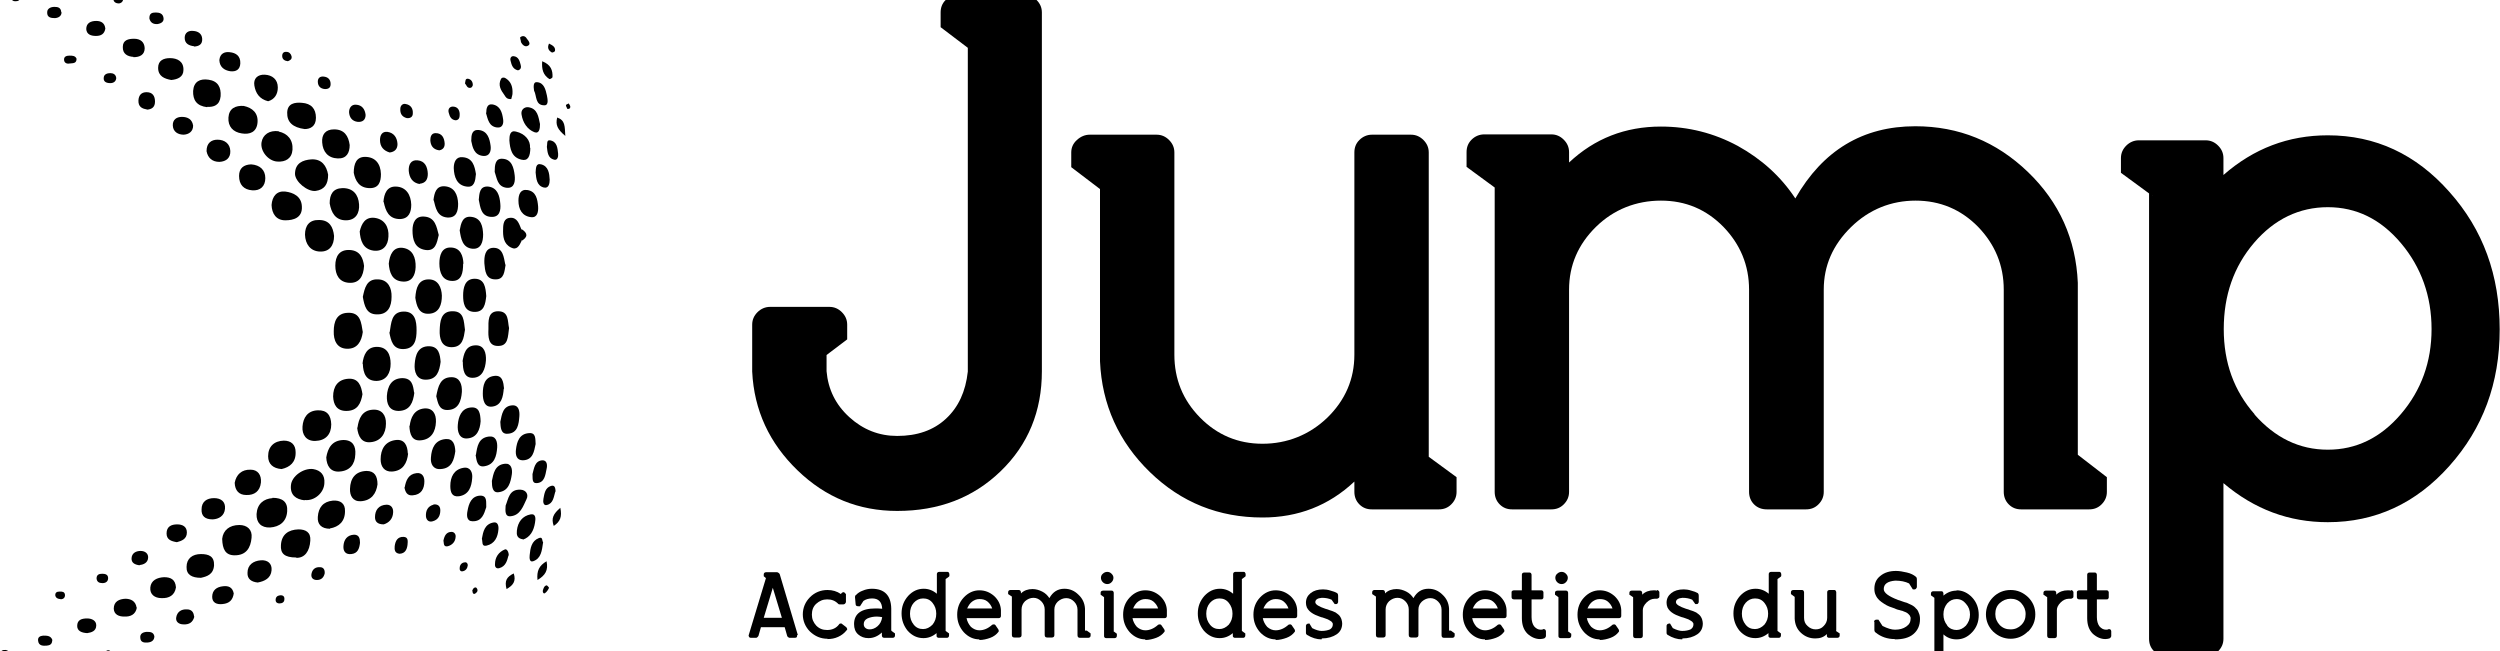 <?xml version="1.0" encoding="UTF-8"?>
<svg xmlns="http://www.w3.org/2000/svg" id="Calque_1" data-name="Calque 1" viewBox="0 0 80 20.84">
  <g id="_57c33d5021" data-name="57c33d5021">
    <g>
      <path d="M0,21c.01-.08,0-.18.12-.2.16-.02.19.1.26.2h-.37Z"></path>
      <path d="M3.28,21c.12-.26.25-.25.37,0h-.37Z"></path>
      <path d="M11.61,10.62c-.04.3-.17.55-.51.54-.32-.01-.43-.27-.42-.56,0-.3.09-.58.45-.59.41-.02.43.32.48.62Z"></path>
      <path d="M9.75,16.01c-.28-.03-.47-.17-.44-.48.02-.29.4-.56.71-.52.25.04.38.2.36.45-.01.31-.32.58-.63.54Z"></path>
      <path d="M10.5,5.59c0,.31-.12.48-.4.52-.26.03-.65-.29-.66-.54,0-.35.25-.45.52-.47.34-.02.49.21.54.49Z"></path>
      <path d="M12.47,10.63c.05-.29.05-.65.44-.66.38-.01.42.32.42.6,0,.29-.05.59-.42.6-.34.01-.4-.27-.45-.53Z"></path>
      <path d="M11.61,9.5c.06-.28.12-.58.49-.56.32.01.44.28.43.56,0,.3-.11.57-.47.56-.34,0-.4-.28-.45-.56Z"></path>
      <path d="M11.6,11.64c.03-.28.14-.54.46-.54.34,0,.44.26.44.54,0,.28-.12.54-.45.55-.34,0-.43-.25-.44-.55Z"></path>
      <path d="M11.51,7.41c.06-.26.18-.47.47-.44.33.04.47.3.45.6-.01.28-.17.49-.48.45-.34-.05-.42-.33-.44-.62Z"></path>
      <path d="M8.92,4.21c.28.06.46.26.44.58-.02.28-.22.4-.49.38-.29-.02-.55-.34-.5-.62.04-.24.25-.39.55-.35Z"></path>
      <path d="M11.65,8.51c-.02.33-.15.56-.48.54-.32-.02-.44-.26-.44-.55,0-.3.13-.52.47-.5.33.02.42.27.45.51Z"></path>
      <path d="M14.88,10.55c-.04.26-.07.56-.43.56-.33,0-.39-.29-.38-.54.01-.27.03-.62.42-.61.37,0,.35.33.39.6Z"></path>
      <path d="M10.69,7.55c0,.31-.15.51-.45.5-.31-.01-.47-.24-.48-.54,0-.29.14-.48.45-.47.33,0,.45.22.48.51Z"></path>
      <path d="M11.6,12.61c-.05.3-.16.54-.52.54-.3,0-.41-.2-.42-.46,0-.32.15-.55.49-.57.32-.02.41.22.45.5Z"></path>
      <path d="M10.44,14.64c.05-.31.19-.55.55-.56.3,0,.4.2.38.46-.01.32-.18.53-.51.55-.28.02-.41-.18-.42-.46Z"></path>
      <path d="M10.55,6.5c0-.27.1-.47.4-.48.35-.01.52.21.54.52.02.27-.1.51-.42.51-.34,0-.47-.25-.52-.54Z"></path>
      <path d="M11.44,13.68c.04-.29.15-.55.49-.57.29-.02.43.18.42.45,0,.31-.16.56-.49.59-.29.03-.4-.19-.43-.46Z"></path>
      <path d="M12.44,8.44c.03-.29.14-.54.44-.51.33.04.43.32.42.62-.01.26-.12.48-.41.46-.35-.02-.43-.3-.45-.58Z"></path>
      <path d="M13.29,9.53c.02-.32.1-.59.43-.59.3,0,.41.26.42.52,0,.28-.08.56-.41.58-.34.02-.4-.27-.44-.51Z"></path>
      <path d="M7.11,17.24c.03-.27.23-.44.55-.44.25,0,.42.15.39.41-.03.32-.17.56-.54.56-.3,0-.39-.2-.4-.52Z"></path>
      <path d="M8.72,15.93c.32,0,.49.13.47.43-.02.33-.24.5-.55.52-.28.01-.44-.15-.43-.43.02-.33.23-.49.51-.51Z"></path>
      <path d="M13.26,12.56c-.04.32-.14.58-.5.59-.31,0-.39-.23-.38-.48.02-.3.14-.56.49-.57.32,0,.35.24.38.46Z"></path>
      <path d="M12.27,6.46c.02-.26.11-.5.4-.49.33.01.48.27.49.58,0,.23-.07.45-.36.46-.36,0-.46-.26-.52-.54Z"></path>
      <path d="M14.1,11.58c-.04.29-.11.57-.48.57-.3,0-.37-.27-.35-.5.02-.28.1-.58.47-.57.3.01.34.26.36.5Z"></path>
      <path d="M10.6,13.58c0,.32-.18.52-.51.53-.29.01-.43-.2-.41-.46.02-.28.16-.51.49-.52.29-.01.42.15.43.45Z"></path>
      <path d="M9.48,17.84c-.38,0-.51-.13-.49-.4.02-.34.24-.49.56-.5.23,0,.4.09.38.36-.02.34-.18.56-.45.55Z"></path>
      <path d="M8.69,6.56c.02-.28.17-.46.44-.43.25.03.52.15.53.48.02.36-.27.44-.53.44-.29,0-.43-.21-.44-.49Z"></path>
      <path d="M13.06,14.51c-.03.3-.16.56-.52.58-.24.01-.36-.16-.36-.39,0-.32.14-.58.49-.62.27-.03.37.17.38.43Z"></path>
      <path d="M14.04,7.52c-.06.25-.1.52-.42.48-.35-.05-.42-.33-.42-.63,0-.24.09-.46.37-.44.36.02.4.33.47.59Z"></path>
      <path d="M11.32,5.53c0-.3.09-.51.36-.51.33,0,.5.22.51.55,0,.25-.07.45-.35.45-.35,0-.47-.24-.52-.49Z"></path>
      <path d="M13.11,13.63c.03-.26.14-.53.47-.56.27-.02.38.18.37.43-.01.31-.15.56-.48.59-.28.03-.36-.18-.37-.47Z"></path>
      <path d="M13.96,12.68c.06-.32.13-.61.49-.61.27,0,.34.24.33.47-.02.29-.11.58-.47.58-.28,0-.3-.26-.35-.44Z"></path>
      <path d="M12.08,15.5c-.04.29-.19.52-.54.54-.25.01-.35-.18-.34-.4.01-.33.17-.56.53-.57.25,0,.35.16.35.43Z"></path>
      <path d="M7.8,3.39c.28.06.47.23.44.54-.03.3-.25.38-.5.34-.28-.04-.45-.22-.43-.51.02-.29.22-.39.5-.37Z"></path>
      <path d="M14.82,8.44c0,.29-.05.55-.34.55-.32,0-.42-.26-.42-.56,0-.25.07-.51.35-.51.33,0,.41.27.42.52Z"></path>
      <path d="M11.19,4.64c0,.25-.1.44-.38.43-.31-.01-.48-.21-.5-.51-.02-.25.1-.42.38-.42.33,0,.46.21.5.5Z"></path>
      <path d="M9.75,4.13c-.38-.05-.57-.22-.56-.53.01-.29.24-.33.47-.31.3.02.45.19.45.48,0,.28-.19.36-.36.36Z"></path>
      <path d="M9.01,15.01c-.27-.02-.43-.16-.43-.41,0-.31.19-.49.5-.5.24,0,.38.13.38.37.01.32-.18.48-.45.54Z"></path>
      <path d="M13.87,6.41c.03-.25.09-.46.35-.45.33.02.43.28.44.56,0,.23-.05.46-.35.44-.33-.03-.37-.32-.43-.55Z"></path>
      <path d="M15.56,9.48c-.03.24-.06.52-.4.5-.3-.02-.34-.29-.34-.52,0-.24.05-.54.37-.54.32,0,.35.29.37.55Z"></path>
      <path d="M14.57,14.44c-.04.27-.11.55-.47.57-.24.02-.33-.17-.31-.37.02-.3.13-.56.47-.59.24-.02.3.17.31.39Z"></path>
      <path d="M14.8,11.57c.04-.23.09-.52.43-.52.27,0,.33.25.32.48-.02.27-.11.56-.43.56-.27,0-.31-.25-.31-.52Z"></path>
      <path d="M10.56,16.92c-.27,0-.41-.14-.39-.38.02-.3.17-.49.48-.52.24-.02.4.09.39.34,0,.33-.2.5-.48.55Z"></path>
      <path d="M14.71,7.37c.04-.22.09-.47.38-.43.31.04.36.31.37.56,0,.23-.06.48-.34.46-.32-.03-.37-.32-.41-.59Z"></path>
      <path d="M6.63,3.43c-.34-.04-.46-.23-.45-.52.02-.3.22-.4.49-.36.3.04.41.24.39.53-.03.29-.22.35-.43.34Z"></path>
      <path d="M16.29,10.5c-.04.27-.02.58-.36.57-.31,0-.31-.3-.3-.54,0-.24-.03-.57.31-.57.35,0,.3.32.35.54Z"></path>
      <path d="M15.38,13.48c-.02.26-.11.53-.43.55-.26.02-.32-.23-.3-.44.02-.25.11-.52.41-.55.28-.03.31.19.32.44Z"></path>
      <path d="M16.18,8.47c-.04.21-.04.48-.33.47-.31,0-.33-.28-.35-.51-.01-.22.02-.49.28-.5.32-.01.34.3.39.54Z"></path>
      <path d="M15.23,5.57c-.02.22-.05.44-.3.4-.31-.04-.4-.31-.41-.59,0-.19.07-.37.28-.35.33.02.39.29.43.54Z"></path>
      <path d="M15.32,6.4c.02-.2.02-.45.3-.43.3.03.37.3.39.55.02.21-.02.44-.3.42-.32-.02-.34-.31-.39-.55Z"></path>
      <path d="M8.04,5.26c.28.02.45.18.45.44,0,.26-.16.41-.42.39-.27-.02-.42-.18-.42-.46,0-.25.15-.36.38-.37Z"></path>
      <path d="M6.43,18.49c-.29,0-.47-.1-.46-.35,0-.27.19-.41.46-.41.25,0,.43.07.42.36-.02.3-.24.36-.42.4Z"></path>
      <path d="M16.12,12.44c-.02.25-.07.53-.36.57-.26.04-.31-.21-.31-.41,0-.26.05-.53.36-.57.27-.04.3.2.32.41Z"></path>
      <path d="M7.51,15.45c.05-.27.23-.43.51-.42.23,0,.35.17.33.41-.03.28-.21.41-.47.4-.23,0-.36-.14-.37-.39Z"></path>
      <path d="M14.41,15.55c0-.29.12-.53.42-.58.22-.04.3.15.28.33-.02.27-.1.53-.42.58-.23.03-.28-.13-.28-.33Z"></path>
      <path d="M15.23,14.55c.04-.26.08-.54.41-.58.23-.03.28.16.27.35-.02.28-.09.55-.41.6-.23.04-.25-.18-.28-.36Z"></path>
      <path d="M15.83,5.5c0-.22.02-.43.24-.42.31.01.37.29.4.53.02.18,0,.42-.25.4-.31-.03-.32-.32-.39-.51Z"></path>
      <path d="M8.58,3.24c-.28-.07-.4-.26-.44-.5-.04-.23.11-.36.33-.35.24.01.42.15.42.41,0,.21-.1.38-.31.44Z"></path>
      <path d="M16.97,4.73c0,.28-.08.43-.28.38-.32-.07-.37-.35-.39-.62,0-.15.02-.33.21-.28.3.07.47.29.45.52Z"></path>
      <path d="M16.69,7.71c-.07.15-.15.31-.34.21-.24-.12-.26-.36-.25-.6,0-.16.03-.34.22-.35.23-.02.29.19.36.36.09.13.09.25,0,.38Z"></path>
      <path d="M16.01,13.5c.05-.24.08-.52.4-.53.2,0,.22.2.21.35-.02.25-.05.54-.37.56-.23.02-.23-.21-.24-.38Z"></path>
      <path d="M16.59,6.42c0-.19.06-.37.28-.34.29.04.33.3.35.53.01.16-.02.36-.22.34-.29-.03-.41-.25-.41-.53Z"></path>
      <path d="M17.14,14.21c-.05.23-.08.51-.41.52-.2,0-.24-.17-.22-.34.03-.26.11-.51.42-.53.22-.02.2.18.21.35Z"></path>
      <path d="M5.48,2.56c-.22-.04-.42-.12-.42-.39,0-.24.18-.31.38-.31.24,0,.44.11.43.38,0,.22-.18.3-.39.32Z"></path>
      <path d="M15.74,15.39c.05-.23.09-.52.42-.55.2-.02.24.17.22.33-.04.26-.1.54-.42.58-.2.03-.22-.17-.22-.36Z"></path>
      <path d="M6.61,4.83c0-.25.15-.36.35-.36.23,0,.4.13.41.36.01.22-.13.34-.35.35-.23,0-.37-.13-.41-.34Z"></path>
      <path d="M16.18,16.18c.09-.22.11-.53.48-.51.18.01.26.16.19.3-.11.23-.2.52-.51.55-.19.02-.17-.18-.16-.34Z"></path>
      <path d="M8.24,18.64c-.19-.02-.33-.11-.32-.31,0-.26.19-.38.42-.4.22-.02.37.1.35.32-.02.25-.22.35-.44.39Z"></path>
      <path d="M5.63,18.8c-.04.25-.22.35-.46.34-.22,0-.38-.12-.36-.34.02-.23.22-.32.44-.33.21,0,.36.07.38.32Z"></path>
      <path d="M15.08,4.51c0-.19.02-.37.24-.35.29.03.35.29.38.51.02.16-.03.34-.24.32-.29-.03-.34-.28-.38-.48Z"></path>
      <path d="M6.8,16.62c-.24,0-.36-.11-.35-.32,0-.25.17-.36.4-.36.22,0,.37.11.35.34-.02.23-.2.33-.39.34Z"></path>
      <path d="M15.56,16.23c-.07.22-.14.46-.44.45-.19,0-.19-.19-.16-.33.04-.24.13-.48.41-.49.23,0,.18.21.19.36Z"></path>
      <path d="M13.43,5.89c-.23-.04-.33-.2-.35-.42-.01-.19.06-.36.28-.34.24.02.32.21.33.43,0,.17-.06.3-.26.32Z"></path>
      <path d="M16.74,17.26c-.21-.03-.21-.16-.2-.28.03-.28.18-.47.44-.52.18-.03.16.15.14.27-.04.25-.15.46-.39.54Z"></path>
      <path d="M12.95,15.6c.04-.23.12-.43.38-.46.17-.02.25.1.25.26,0,.24-.1.43-.37.45-.18.02-.24-.1-.27-.26Z"></path>
      <path d="M17.28,3.97c0,.14-.02.32-.18.26-.23-.09-.37-.31-.41-.56-.03-.15.08-.25.21-.24.31.04.33.32.38.54Z"></path>
      <path d="M4.27,1.82c-.18-.01-.35-.09-.34-.32,0-.22.18-.26.36-.26.2,0,.33.1.34.3,0,.21-.15.29-.36.29Z"></path>
      <path d="M4.38,19.44c-.04.23-.21.3-.41.29-.16,0-.32-.06-.33-.25,0-.24.18-.31.37-.32.17,0,.33.07.36.28Z"></path>
      <path d="M7.02,1.92c.02-.21.17-.27.33-.25.2.02.35.12.34.36-.01.2-.14.27-.32.25-.2-.03-.34-.14-.35-.35Z"></path>
      <path d="M15.56,3.61c0-.14.03-.29.19-.27.26.04.32.26.35.48.02.13-.02.28-.19.26-.27-.03-.3-.27-.36-.47Z"></path>
      <path d="M7.48,18.99c-.03.21-.14.32-.36.34-.18.02-.33-.04-.33-.23,0-.21.14-.32.35-.34.17-.02.3.03.34.23Z"></path>
      <path d="M12.47,4.88c-.2-.06-.31-.19-.31-.4,0-.16.07-.28.24-.26.21.03.31.19.32.39,0,.16-.09.25-.25.27Z"></path>
      <path d="M12.28,16.78c-.2,0-.28-.09-.28-.23,0-.23.12-.39.37-.4.15,0,.22.11.21.25-.01.21-.14.33-.3.38Z"></path>
      <path d="M15.42,17.24c.04-.23.09-.47.37-.52.14-.03.17.11.16.22-.02.25-.12.46-.38.52-.17.04-.12-.13-.15-.22Z"></path>
      <path d="M6.18,4.02c0,.19-.14.28-.3.29-.18,0-.34-.09-.35-.29-.01-.19.12-.28.29-.28.19,0,.33.08.36.28Z"></path>
      <path d="M5.66,17.35c-.18-.03-.33-.08-.33-.28,0-.22.15-.29.34-.29.17,0,.31.07.31.26,0,.21-.17.27-.32.31Z"></path>
      <path d="M11.52,17.37c-.02.18-.07.34-.28.36-.18.02-.26-.09-.25-.25.01-.21.12-.36.34-.37.16,0,.19.12.19.26Z"></path>
      <path d="M17.04,15.17c.05-.18.07-.42.31-.44.16-.01.17.16.14.28-.04.19-.06.43-.31.45-.17.01-.13-.16-.14-.29Z"></path>
      <path d="M17.14,5.52c.01-.13,0-.31.18-.26.23.06.26.29.27.49,0,.12-.03.29-.19.25-.23-.06-.24-.29-.26-.48Z"></path>
      <path d="M4.7,3.5c-.16-.02-.28-.09-.27-.29.01-.16.09-.26.26-.26.19,0,.27.12.27.3,0,.17-.09.25-.27.26Z"></path>
      <path d="M2.79,20.26c-.18-.01-.32-.07-.32-.23,0-.2.15-.24.32-.24.15,0,.29.07.29.22,0,.19-.16.23-.29.25Z"></path>
      <path d="M11.7,3.67c0,.17-.1.24-.25.23-.18-.02-.27-.14-.28-.31,0-.14.08-.25.22-.24.2.01.29.15.31.33Z"></path>
      <path d="M17.38,17.35c-.04.27-.06.52-.32.61-.12.04-.12-.11-.11-.2.02-.22.06-.45.29-.54.14-.06.1.1.14.13Z"></path>
      <path d="M17.09,2.9c-.02-.13-.03-.29.1-.27.22.02.27.24.31.42.02.11.07.32-.08.32-.3,0-.24-.3-.33-.47Z"></path>
      <path d="M3.37.92c-.03.17-.14.23-.3.23-.16,0-.3-.05-.31-.22,0-.19.14-.26.32-.26.16,0,.27.07.29.24Z"></path>
      <path d="M14.05,4.81c-.2-.03-.27-.16-.28-.32,0-.11.03-.23.17-.23.21,0,.28.16.29.34,0,.13-.07.19-.17.21Z"></path>
      <path d="M6.21,1.48c-.16-.02-.3-.08-.3-.27,0-.17.13-.24.28-.22.14.01.27.08.28.25.01.18-.1.24-.26.25Z"></path>
      <path d="M6.22,19.73c-.05.19-.17.26-.35.25-.14,0-.26-.08-.23-.23.03-.17.16-.26.34-.25.15,0,.22.09.23.23Z"></path>
      <path d="M13.88,16.14c.15-.01.21.07.21.19,0,.16-.06.3-.24.35-.13.04-.21-.04-.22-.16-.01-.18.06-.32.24-.37Z"></path>
      <path d="M16.36,3.17c-.15.01-.18-.07-.22-.13-.11-.15-.21-.31-.11-.51.03-.06.11-.06.16-.02.17.11.22.28.21.48,0,.06-.03.12-.04.18Z"></path>
      <path d="M17.5,4.7c.02-.08-.02-.23.1-.21.23.04.24.25.26.43.01.09-.02.22-.13.19-.2-.05-.21-.24-.23-.41Z"></path>
      <path d="M16.27,17.78c-.04.15-.08.34-.29.4-.1.03-.15-.04-.14-.13,0-.22.12-.39.32-.47.06-.02.12.08.12.19Z"></path>
      <path d="M4.47,18.09c-.16-.02-.27-.08-.26-.23.01-.16.14-.23.29-.23.14,0,.25.08.24.22-.01.16-.15.22-.27.23Z"></path>
      <path d="M12.78,17.72c-.15-.02-.16-.13-.15-.24.02-.17.09-.31.29-.3.15.01.13.14.12.26-.02.15-.08.27-.25.28Z"></path>
      <path d="M17.77,15.73c-.05.16-.06.38-.27.43-.11.03-.13-.1-.11-.2.03-.16.05-.35.24-.41.13-.04.14.07.15.18Z"></path>
      <path d="M13.02,3.78c-.16-.04-.22-.15-.21-.3,0-.1.08-.18.18-.15.16.03.23.15.22.3,0,.11-.08.16-.19.15Z"></path>
      <path d="M10.39,18.35c-.03.13-.11.21-.25.21-.13,0-.2-.08-.17-.21.03-.14.13-.21.27-.2.11,0,.16.08.15.2Z"></path>
      <path d="M14.19,17.3c.03-.15.09-.28.26-.28.08,0,.14.07.13.16-.01.16-.11.26-.25.3-.15.03-.12-.1-.14-.18Z"></path>
      <path d="M10.4,2.85c-.15-.01-.23-.1-.23-.24,0-.11.07-.17.18-.16.14.01.23.09.23.24,0,.12-.07.16-.18.16Z"></path>
      <path d="M1.97.39c0,.12-.09.18-.21.19-.13,0-.26-.02-.25-.19,0-.12.12-.17.23-.17.11,0,.21.02.22.17Z"></path>
      <path d="M14.59,3.85c-.15-.01-.2-.12-.23-.24-.03-.1.01-.19.12-.2.15,0,.22.09.23.23,0,.09,0,.19-.12.21Z"></path>
      <path d="M17.2,18.56c-.03-.29.05-.46.29-.6.06.29-.04.45-.29.6Z"></path>
      <path d="M17.35,1.96c.28.11.34.29.33.51,0,.02-.08.07-.1.06-.2-.13-.25-.31-.23-.57Z"></path>
      <path d="M4.78.58c0-.16.09-.18.21-.18.12,0,.22.04.24.16.03.13-.07.19-.19.21-.14.01-.23-.05-.26-.18Z"></path>
      <path d="M1.67,20.49c0,.13-.08.16-.17.17-.12.01-.26.01-.28-.15-.02-.12.06-.16.16-.17.13,0,.25,0,.3.15Z"></path>
      <path d="M17.93,16.25c.06.28,0,.44-.21.58-.09-.25-.01-.39.21-.58Z"></path>
      <path d="M4.94,20.36c0,.13-.09.19-.21.2-.11.01-.23,0-.24-.14-.02-.14.08-.19.2-.2.11,0,.22,0,.25.14Z"></path>
      <path d="M16.57,2.25c-.16-.04-.2-.17-.23-.3-.03-.09.02-.17.11-.15.14.02.18.15.21.27.02.07.02.15-.08.18Z"></path>
      <path d="M18.09,4.35c-.25-.21-.32-.35-.26-.59.26.09.24.28.26.59Z"></path>
      <path d="M3.72,2.5c-.01.11-.09.16-.19.16-.12,0-.23-.04-.21-.18.01-.11.12-.14.21-.14.09,0,.18.04.19.16Z"></path>
      <path d="M16.21,18.85c-.07-.26,0-.39.23-.5.08.25-.02.38-.23.5Z"></path>
      <path d="M3.28,18.66c-.11,0-.18-.04-.19-.15,0-.12.08-.15.18-.15.09,0,.19.02.19.14,0,.11-.08.16-.18.16Z"></path>
      <path d="M9.22,1.96c-.11-.01-.19-.06-.19-.17,0-.09.05-.14.14-.13.08,0,.14.06.16.14.02.1-.05.13-.12.16Z"></path>
      <path d="M8.82,19.2c0-.09.05-.14.14-.15.1-.01.15.04.14.13,0,.09-.07.13-.16.13-.06,0-.12-.03-.12-.11Z"></path>
      <path d="M14.97,18.08c-.01.1-.06.18-.16.2-.08.02-.11-.05-.1-.11,0-.08.05-.15.13-.17.07-.02.12,0,.13.09Z"></path>
      <path d="M3.81.11c-.12,0-.18-.06-.18-.14,0-.12.1-.14.19-.13.08.01.14.06.12.15-.02.09-.08.11-.13.12Z"></path>
      <path d="M2.45,1.88c0,.15-.11.14-.2.15-.09.02-.19,0-.2-.11-.01-.12.09-.14.18-.14.08,0,.18,0,.22.1Z"></path>
      <path d="M14.88,2.67c.02-.08,0-.16.1-.15.1.02.15.1.15.2,0,.03-.04.09-.07.09-.12.02-.13-.09-.18-.14Z"></path>
      <path d="M1.94,19.17c-.08,0-.15-.03-.17-.11-.01-.1.05-.13.14-.13.08,0,.16,0,.17.11,0,.09-.05.13-.14.14Z"></path>
      <path d="M16.69,7.71c0-.13,0-.25,0-.38.2.13.21.25,0,.38Z"></path>
      <path d="M17.37,18.9c.02-.07.04-.15.12-.17.02,0,.08.07.08.08-.03.06-.07.13-.13.17-.04.03-.08-.02-.07-.08Z"></path>
      <path d="M17.56,1.39c.12.06.22.11.2.24,0,.02-.08.06-.1.05-.1-.06-.16-.14-.09-.29Z"></path>
      <path d="M15.11,18.91c.02-.06.05-.12.12-.11.02,0,.06.07.05.1,0,.04-.05.08-.08.1-.06.02-.08-.03-.08-.08Z"></path>
      <path d="M18.15,3.47s-.04-.07-.04-.1c0-.03.06-.04.09-.06.02.04.05.07.05.11,0,.05-.04.08-.11.06Z"></path>
      <path d="M.51-.16c.06,0,.13,0,.13.08,0,.1-.07.12-.15.12-.06,0-.12-.02-.11-.1,0-.07.07-.08.13-.1Z"></path>
      <path d="M16.67,1.34c0-.05-.04-.13-.02-.15.08-.06.16-.04.21.05,0,.17-.08.16-.19.1Z"></path>
      <path d="M16.67,1.34c.06-.03.13-.07.19-.1.06.07.13.17.04.22-.09.06-.19-.02-.23-.12Z"></path>
    </g>
  </g>
  <g>
    <path d="M32.77-.17c.16,0,.29.06.4.17.11.11.17.24.17.4v11.48c0,1.28-.44,2.35-1.32,3.2-.88.85-1.98,1.27-3.31,1.27-1.23,0-2.29-.43-3.19-1.3s-1.39-1.92-1.45-3.16v-1.5c0-.16.06-.29.17-.4.11-.11.25-.17.4-.17h1.9c.16,0,.29.06.4.17.11.11.17.24.17.4v.47l-.66.5v.52c.05.58.29,1.07.73,1.47.44.4.95.6,1.53.6.64,0,1.16-.18,1.56-.55.4-.37.63-.87.7-1.51V1.53l-.87-.66v-.47c0-.16.05-.29.16-.4s.25-.17.4-.17h2.12Z"></path>
    <path d="M45.71,14.61l.9.66v.47c0,.16-.06.29-.17.4-.11.11-.24.16-.4.16h-2.14c-.16,0-.29-.05-.4-.16-.11-.11-.16-.25-.16-.4v-.33c-.82.77-1.8,1.15-2.94,1.15-1.4,0-2.6-.48-3.6-1.45-1-.97-1.54-2.16-1.6-3.55v-5.51l-.92-.7v-.47c0-.16.06-.29.18-.4.12-.11.26-.17.41-.17h2.14c.16,0,.29.06.4.17.11.11.17.24.17.4v6.47c0,.78.27,1.45.82,2.01.55.56,1.22.84,2,.84s1.5-.28,2.08-.84c.57-.56.86-1.23.86-2.01v-6.47c0-.16.05-.29.16-.4s.25-.17.4-.17h1.25c.16,0,.29.06.4.17.11.11.17.24.17.4v9.74Z"></path>
    <path d="M66.5,14.56l.92.71v.47c0,.16-.06.29-.17.4-.11.11-.24.16-.4.16h-2.17c-.16,0-.29-.05-.4-.16-.11-.11-.16-.25-.16-.4v-6.47c0-.78-.28-1.45-.82-2.01-.55-.56-1.22-.84-2-.84s-1.49.28-2.07.85c-.58.57-.87,1.23-.87,2v6.47c0,.16-.06.29-.17.4-.11.11-.24.16-.4.16h-1.25c-.16,0-.3-.05-.41-.16-.11-.11-.16-.25-.16-.4v-6.47c0-.78-.28-1.45-.82-2.01-.55-.56-1.21-.84-2-.84s-1.51.28-2.08.84c-.57.56-.86,1.23-.86,2.01v6.47c0,.16-.06.29-.17.4-.11.11-.24.16-.4.16h-1.25c-.16,0-.29-.05-.4-.16-.11-.11-.16-.25-.16-.4V6l-.9-.66v-.47c0-.16.05-.29.16-.4.11-.11.25-.17.41-.17h2.14c.16,0,.29.06.4.17.11.11.17.24.17.4v.33c.82-.77,1.8-1.15,2.94-1.15.88,0,1.7.21,2.46.62.76.42,1.38.98,1.84,1.68.88-1.54,2.16-2.31,3.84-2.31,1.39,0,2.59.49,3.6,1.46,1.01.97,1.54,2.16,1.6,3.55v5.5Z"></path>
    <path d="M74.49,4.33c1.52,0,2.82.6,3.89,1.81,1.08,1.21,1.61,2.67,1.61,4.4s-.54,3.17-1.61,4.37c-1.07,1.2-2.37,1.8-3.89,1.8-1.24,0-2.35-.41-3.34-1.25v4.98c0,.16-.06.29-.17.4-.11.11-.25.17-.4.17h-1.25c-.16,0-.29-.06-.4-.17-.11-.11-.16-.24-.16-.4V6.19l-.9-.66v-.47c0-.16.06-.29.17-.4.11-.11.25-.17.4-.17h2.14c.16,0,.29.06.4.17.11.11.17.24.17.4v.54c.97-.85,2.08-1.27,3.34-1.27ZM68.85,6.23s.02,0,.02.01c0,0,0,.01.02.01l-.04-.02ZM72.14,13.26c.66.75,1.44,1.13,2.35,1.13s1.69-.38,2.34-1.14c.65-.76.98-1.67.98-2.72s-.33-1.98-.98-2.75c-.65-.77-1.43-1.15-2.34-1.15s-1.71.38-2.36,1.14c-.65.76-.97,1.68-.97,2.76s.33,1.98.99,2.73Z"></path>
    <path d="M25.51,20.32s0,.04-.01.06c-.01.02-.03.03-.06.03h-.18s-.06-.02-.07-.06l-.08-.28h-.76l-.08.28s-.04.06-.07.06h-.17s-.05,0-.06-.03c-.01-.02-.02-.04-.01-.06l.55-1.82-.07-.06v-.06s0-.03.02-.05c.01-.01.03-.02.06-.02h.35s.06.02.08.06l.58,1.95ZM24.73,18.81l-.29.96h.58l-.29-.96Z"></path>
    <path d="M26.48,20.44c-.22,0-.4-.08-.56-.23-.15-.15-.23-.34-.23-.55s.08-.4.23-.55c.15-.15.34-.23.56-.23.16,0,.3.04.43.13l.02-.03s.03-.03.06-.03c.01,0,.03,0,.04.02l.04.04v.26s-.02.04-.03.05c-.02.01-.03.02-.05.02h-.12s-.04,0-.05-.02c-.1-.1-.21-.14-.35-.14s-.25.05-.35.14-.14.21-.14.35.05.25.14.35c.1.1.21.14.35.14.16,0,.29-.06.38-.18.01-.02.03-.03.06-.03.01,0,.02,0,.04.02l.13.1s.03.04.03.06c0,.02,0,.03-.02.04-.07.09-.16.16-.27.21-.11.05-.22.07-.34.07Z"></path>
    <path d="M28.53,20.19l.11.08v.06s0,.04-.02.06c-.01.01-.03.02-.05.02h-.27s-.04,0-.06-.02c-.01-.01-.02-.03-.02-.06v-.09c-.13.12-.27.18-.43.18-.13,0-.24-.04-.33-.12-.09-.08-.13-.19-.13-.33,0-.33.23-.5.69-.5.04,0,.11,0,.21.01-.01-.22-.12-.33-.32-.33-.12,0-.21.03-.28.08l-.11.17h-.06c-.05,0-.08-.02-.08-.07h0s-.02-.22-.02-.22h0s0-.06.03-.07c.06-.06.13-.11.22-.14.09-.04.19-.06.29-.06.4,0,.61.21.62.63v.7ZM27.83,20.14c.08,0,.17-.03.25-.1s.13-.16.15-.29c-.05-.01-.11-.02-.17-.02-.11,0-.21.02-.3.06-.08.04-.12.1-.12.18,0,.06.02.1.06.13.04.03.08.04.14.04Z"></path>
    <path d="M30.37,18.45l-.11.08v1.66l.11.08v.06s0,.04-.02.06c-.01.01-.03.02-.04.02h-.27s-.04,0-.05-.02c-.02-.01-.02-.03-.02-.06v-.07c-.13.11-.27.16-.42.16-.2,0-.36-.08-.5-.23-.13-.16-.2-.34-.2-.56s.07-.4.21-.56c.14-.15.3-.23.5-.23.15,0,.29.05.42.16v-.63s0-.03.02-.05c.01-.01.03-.02.05-.02h.27s.03,0,.04.02c.01.02.02.03.02.05v.06ZM29.54,20.13c.11,0,.21-.05.3-.14.08-.1.12-.21.12-.35s-.04-.25-.12-.35c-.08-.1-.18-.14-.3-.14s-.22.05-.3.14c-.08.09-.12.21-.12.35s.04.25.12.35c.08.1.18.14.3.14Z"></path>
    <path d="M31.34,20.46c-.19,0-.36-.08-.5-.23-.14-.16-.21-.34-.21-.56s.07-.4.21-.55c.14-.15.31-.23.5-.23.18,0,.33.06.47.18.13.12.21.27.22.45,0,.08,0,.14,0,.2-.01.04-.03.06-.07.06h-1.03c.02.11.07.2.14.28.08.07.17.11.27.11.14,0,.28-.06.4-.17.01-.01.03-.02.06-.02.02,0,.03,0,.05.02l.09.13s.02.03.02.05c0,.02,0,.03-.01.04-.06.08-.15.15-.26.19-.11.04-.23.07-.35.07ZM30.95,19.47h.8c-.03-.09-.08-.16-.15-.22-.07-.06-.16-.08-.26-.08-.09,0-.16.03-.23.08-.07.05-.12.13-.16.22Z"></path>
    <path d="M34.78,20.18l.12.09v.06s0,.04-.02.06c-.02.01-.03.02-.05.02h-.27s-.04,0-.06-.02c-.01-.01-.02-.03-.02-.06v-.82c0-.1-.04-.19-.11-.26-.07-.07-.15-.11-.25-.11s-.19.04-.27.11c-.07.07-.11.15-.11.25v.82s0,.04-.02.06c-.02.01-.03.02-.05.02h-.16s-.04,0-.06-.02c-.01-.01-.02-.03-.02-.06v-.82c0-.1-.04-.19-.11-.26-.07-.07-.15-.11-.25-.11-.1,0-.19.04-.27.11-.07.07-.11.16-.11.26v.82s0,.04-.02.06c-.02.01-.03.02-.05.02h-.16s-.04,0-.06-.02c-.01-.01-.02-.03-.02-.06v-1.23l-.12-.08v-.06s0-.03.02-.05c.01-.01.03-.02.05-.02h.27s.03,0,.05.02c.01.02.02.03.02.05v.04c.1-.1.23-.14.37-.14.11,0,.21.03.31.08.1.05.17.12.23.21.11-.2.27-.3.48-.3.17,0,.32.06.45.19.13.12.2.27.21.45v.7Z"></path>
    <path d="M35.43,18.69c-.05,0-.1-.02-.14-.06-.04-.04-.06-.09-.06-.14s.02-.1.06-.13c.04-.04.09-.06.14-.06.06,0,.1.02.14.06.04.04.06.08.06.13s-.02.1-.06.14c-.04.04-.08.06-.14.06ZM35.62,20.19l.12.09v.06s0,.04-.02.06c-.01.01-.03.02-.05.02h-.27s-.04,0-.05-.02c-.02-.01-.02-.03-.02-.06v-1.23l-.11-.08v-.06s0-.04.02-.05c.01-.01.03-.02.06-.02h.27s.04,0,.05.02c.01.01.02.03.02.05v1.23Z"></path>
    <path d="M36.65,20.46c-.19,0-.36-.08-.5-.23-.14-.16-.21-.34-.21-.56s.07-.4.21-.55c.14-.15.31-.23.5-.23.18,0,.33.06.47.18.13.12.21.27.22.45,0,.08,0,.14,0,.2-.01.04-.03.06-.07.06h-1.03c.02.11.07.2.14.28.08.07.17.11.27.11.14,0,.28-.06.4-.17.01-.01.03-.02.06-.02.02,0,.03,0,.05.02l.09.13s.02.03.02.05c0,.02,0,.03-.01.04-.06.08-.15.15-.26.19-.11.04-.23.07-.35.07ZM36.26,19.47h.8c-.03-.09-.08-.16-.15-.22-.07-.06-.16-.08-.26-.08-.09,0-.16.03-.23.08-.07.05-.12.13-.16.22Z"></path>
    <path d="M39.85,18.45l-.11.08v1.66l.11.08v.06s0,.04-.02.06c-.01.01-.03.02-.04.02h-.27s-.04,0-.05-.02c-.02-.01-.02-.03-.02-.06v-.07c-.13.11-.27.16-.42.16-.2,0-.36-.08-.5-.23-.13-.16-.2-.34-.2-.56s.07-.4.21-.56c.14-.15.3-.23.5-.23.15,0,.29.05.42.16v-.63s0-.03.02-.05c.01-.01.03-.02.05-.02h.27s.03,0,.04.02c.01.02.02.03.02.05v.06ZM39.02,20.13c.11,0,.21-.05.3-.14.08-.1.12-.21.12-.35s-.04-.25-.12-.35c-.08-.1-.18-.14-.3-.14s-.22.05-.3.14c-.08.09-.12.21-.12.35s.04.25.12.35c.08.1.18.14.3.14Z"></path>
    <path d="M40.82,20.46c-.19,0-.36-.08-.5-.23-.14-.16-.21-.34-.21-.56s.07-.4.21-.55c.14-.15.31-.23.5-.23.18,0,.33.06.47.18.13.12.21.27.22.45,0,.08,0,.14,0,.2-.01.04-.03.06-.07.06h-1.03c.02.11.07.2.14.28.08.07.17.11.27.11.14,0,.28-.06.4-.17.01-.01.03-.02.06-.02.02,0,.03,0,.05.02l.09.13s.02.03.02.05c0,.02,0,.03-.01.04-.06.08-.15.15-.26.19-.11.04-.23.07-.35.07ZM40.43,19.47h.8c-.03-.09-.08-.16-.15-.22-.07-.06-.16-.08-.26-.08-.09,0-.16.03-.23.08-.07.05-.12.13-.16.22Z"></path>
    <path d="M42.29,20.46c-.16,0-.31-.05-.46-.14-.03-.02-.04-.04-.04-.07v-.23s.01-.05.05-.06h0s.06-.01.06-.01l.09.15c.12.06.22.09.3.09.11,0,.2-.02.27-.05.06-.04.09-.09.09-.16,0-.02,0-.04-.02-.06-.01-.02-.03-.04-.07-.06-.03-.02-.05-.03-.07-.04-.02-.01-.05-.02-.11-.04-.05-.02-.09-.03-.1-.03-.05-.02-.09-.03-.13-.05-.03-.01-.08-.03-.13-.06-.05-.03-.09-.06-.12-.09-.03-.03-.06-.07-.08-.11-.02-.05-.03-.1-.03-.15,0-.13.05-.23.15-.31s.23-.12.4-.12c.07,0,.15.01.24.04.08.02.16.05.21.08.02.02.03.04.03.08v.21s-.02.06-.05.06h-.06s-.1-.14-.1-.14h0c-.09-.04-.19-.06-.31-.06-.14.01-.21.06-.21.14,0,.07.11.14.32.21.01,0,.04.01.07.02s.06.02.08.03c.02,0,.05.02.09.03.04.02.07.03.09.04.03.02.05.04.08.06.03.02.05.05.07.08.02.03.03.06.04.09.01.04.02.08.02.12,0,.15-.06.27-.18.35-.12.08-.28.13-.47.13Z"></path>
    <path d="M46.43,20.18l.12.09v.06s0,.04-.02.06c-.02.01-.03.02-.05.02h-.27s-.04,0-.06-.02c-.01-.01-.02-.03-.02-.06v-.82c0-.1-.04-.19-.11-.26-.07-.07-.15-.11-.25-.11s-.19.04-.27.11c-.07.07-.11.15-.11.25v.82s0,.04-.02.06c-.02.01-.03.02-.05.02h-.16s-.04,0-.06-.02c-.01-.01-.02-.03-.02-.06v-.82c0-.1-.04-.19-.11-.26-.07-.07-.15-.11-.25-.11-.1,0-.19.04-.27.11-.07.07-.11.16-.11.26v.82s0,.04-.02.06c-.02.01-.03.02-.05.02h-.16s-.04,0-.06-.02c-.01-.01-.02-.03-.02-.06v-1.23l-.12-.08v-.06s0-.03.02-.05c.01-.01.03-.02.05-.02h.27s.03,0,.05.02c.01.02.02.03.02.05v.04c.1-.1.23-.14.37-.14.11,0,.21.03.31.08.1.05.17.12.23.21.11-.2.27-.3.48-.3.17,0,.32.06.45.19.13.12.2.27.21.45v.7Z"></path>
    <path d="M47.52,20.46c-.19,0-.36-.08-.5-.23-.14-.16-.21-.34-.21-.56s.07-.4.21-.55c.14-.15.31-.23.5-.23.18,0,.33.06.47.18.13.12.21.27.22.45,0,.08,0,.14,0,.2-.01.04-.03.06-.07.06h-1.03c.02.11.07.2.14.28.08.07.17.11.27.11.14,0,.28-.06.4-.17.01-.01.03-.02.06-.02.02,0,.03,0,.05.02l.09.13s.02.03.02.05c0,.02,0,.03-.01.04-.06.08-.15.15-.26.19-.11.04-.23.07-.35.07ZM47.13,19.47h.8c-.03-.09-.08-.16-.15-.22-.07-.06-.16-.08-.26-.08-.09,0-.16.03-.23.08-.07.05-.12.13-.16.22Z"></path>
    <path d="M49.38,20.13s.04,0,.06.01c.02.02.03.04.03.06v.16s-.02.06-.06.07c-.04.01-.08.02-.13.02-.14,0-.28-.06-.4-.17-.12-.12-.18-.28-.18-.5v-.6h-.25s-.04,0-.06-.02c-.01-.01-.02-.03-.02-.05v-.16s0-.03.02-.04c.01-.01.03-.02.06-.02h.25v-.5s0-.03.02-.05c.01-.01.03-.02.06-.02h.16s.03,0,.05.02c.01.02.02.03.02.05v.5h.31s.04,0,.05.02c.01.01.02.03.02.04v.16s0,.04-.02.05c-.01.02-.03.02-.05.02h-.31v.57c0,.12.03.22.08.29.06.07.13.11.21.11.03,0,.06,0,.09-.02Z"></path>
    <path d="M49.97,18.69c-.05,0-.1-.02-.14-.06-.04-.04-.06-.09-.06-.14s.02-.1.06-.13c.04-.04.09-.06.14-.06.06,0,.1.02.14.06.04.04.06.08.06.13s-.02.1-.06.14c-.04.04-.08.06-.14.06ZM50.16,20.19l.12.09v.06s0,.04-.02.06c-.01.01-.03.02-.05.02h-.27s-.04,0-.05-.02c-.02-.01-.02-.03-.02-.06v-1.23l-.11-.08v-.06s0-.04.02-.05c.01-.01.03-.02.06-.02h.27s.04,0,.05.02c.01.01.02.03.02.05v1.23Z"></path>
    <path d="M51.19,20.46c-.19,0-.36-.08-.5-.23-.14-.16-.21-.34-.21-.56s.07-.4.21-.55c.14-.15.31-.23.5-.23.18,0,.33.06.47.18.13.12.21.27.22.45,0,.08,0,.14,0,.2-.01.04-.03.06-.07.06h-1.03c.02.11.07.2.14.28.08.07.17.11.27.11.14,0,.28-.06.4-.17.01-.01.03-.02.06-.02.02,0,.03,0,.05.02l.09.13s.02.03.02.05c0,.02,0,.03-.01.04-.06.08-.15.15-.26.19-.11.04-.23.07-.35.07ZM50.8,19.47h.8c-.03-.09-.08-.16-.15-.22-.07-.06-.16-.08-.26-.08-.09,0-.16.03-.23.08-.07.05-.12.13-.16.22Z"></path>
    <path d="M53.04,18.88s.06.03.06.07v.14s0,.04-.03.05c-.02.01-.03.02-.05.02h-.04s-.03,0-.03,0c-.09,0-.18.04-.26.12s-.12.16-.12.24v.82s0,.04-.02.06c-.02.01-.03.02-.05.02h-.16s-.04,0-.06-.02c-.01-.01-.02-.03-.02-.06v-1.23l-.12-.08v-.06s0-.03.02-.05c.01-.01.03-.02.05-.02h.27s.03,0,.05.02c.01.02.02.03.02.05v.06c.1-.1.23-.14.37-.14.04,0,.07,0,.09.01ZM52.27,19.11h0,0Z"></path>
    <path d="M53.83,20.46c-.16,0-.31-.05-.46-.14-.03-.02-.04-.04-.04-.07v-.23s.01-.05.05-.06h0s.06-.01.06-.01l.09.15c.12.06.22.09.3.09.11,0,.2-.02.27-.05.06-.04.09-.09.09-.16,0-.02,0-.04-.02-.06-.01-.02-.03-.04-.07-.06-.03-.02-.05-.03-.07-.04-.02-.01-.05-.02-.11-.04-.05-.02-.09-.03-.1-.03-.05-.02-.09-.03-.13-.05-.03-.01-.08-.03-.13-.06-.05-.03-.09-.06-.12-.09-.03-.03-.06-.07-.08-.11-.02-.05-.03-.1-.03-.15,0-.13.05-.23.15-.31s.23-.12.4-.12c.07,0,.15.01.24.04.08.02.16.05.21.08.02.02.03.04.03.08v.21s-.02.06-.05.06h-.06s-.1-.14-.1-.14h0c-.09-.04-.19-.06-.31-.06-.14.01-.21.06-.21.14,0,.07.11.14.32.21.01,0,.04.01.07.02s.06.02.08.03c.02,0,.05.02.09.03.04.02.07.03.09.04.03.02.05.04.08.06.03.02.05.05.07.08.02.03.03.06.04.09.01.04.02.08.02.12,0,.15-.06.27-.18.35-.12.08-.28.13-.47.13Z"></path>
    <path d="M56.99,18.45l-.11.08v1.66l.11.08v.06s0,.04-.02.06c-.01.01-.03.02-.04.02h-.27s-.04,0-.05-.02c-.02-.01-.02-.03-.02-.06v-.07c-.13.11-.27.16-.42.16-.2,0-.36-.08-.5-.23-.13-.16-.2-.34-.2-.56s.07-.4.21-.56c.14-.15.3-.23.5-.23.15,0,.29.05.42.16v-.63s0-.03.02-.05c.01-.01.03-.02.05-.02h.27s.03,0,.04.02c.01.02.02.03.02.05v.06ZM56.16,20.13c.11,0,.21-.05.3-.14.08-.1.12-.21.12-.35s-.04-.25-.12-.35c-.08-.1-.18-.14-.3-.14s-.22.05-.3.14c-.08.09-.12.21-.12.35s.04.25.12.35c.08.1.18.14.3.14Z"></path>
    <path d="M58.75,20.19l.12.08v.06s0,.04-.02.06c-.02.01-.03.02-.05.02h-.27s-.04,0-.05-.02c-.02-.01-.02-.03-.02-.06v-.04c-.1.1-.22.14-.37.14-.18,0-.33-.06-.46-.18-.13-.12-.19-.27-.2-.45v-.7l-.12-.09v-.06s0-.03.02-.05c.01-.01.03-.02.06-.02h.27s.04,0,.05.02c.01.02.02.03.02.05v.82c0,.1.03.19.11.26.07.07.16.11.26.11s.19-.03.26-.11c.07-.07.11-.16.11-.26v-.82s0-.03.02-.05c.01-.01.03-.02.05-.02h.16s.03,0,.04.02c.01.02.02.03.02.05v1.23Z"></path>
    <path d="M60.63,20.45c-.23,0-.44-.07-.61-.21-.03-.02-.04-.05-.04-.09v-.25s-.01,0-.01,0c0-.04.02-.06.06-.07h.08s.13.2.13.2h0c.16.08.29.12.4.12.14,0,.26-.03.36-.1.1-.07.14-.15.14-.26,0-.03,0-.05-.02-.07,0-.02-.02-.04-.04-.06-.02-.02-.04-.04-.06-.05-.02-.01-.05-.03-.09-.04-.03-.01-.06-.03-.09-.03-.03-.01-.06-.02-.11-.03-.04-.01-.08-.03-.1-.04-.06-.02-.12-.04-.17-.06-.05-.02-.11-.05-.17-.09-.06-.04-.12-.08-.16-.12-.04-.04-.08-.09-.11-.16-.03-.06-.04-.13-.04-.2,0-.17.06-.31.19-.41.13-.11.3-.16.5-.16.11,0,.22.02.35.05s.22.08.28.13c.03.02.04.05.04.09v.25s-.02.06-.06.07h-.07s-.12-.19-.12-.19c-.12-.06-.27-.09-.44-.09-.25.02-.37.11-.37.27,0,.12.15.23.46.35.02,0,.06.02.12.04.06.02.11.04.16.05.04.02.09.04.15.07.06.03.11.07.14.11.04.03.07.08.09.14.03.06.04.13.04.2,0,.2-.07.36-.21.48-.14.12-.34.17-.59.17Z"></path>
    <path d="M62.61,18.89c.19,0,.36.08.5.23.14.15.21.34.21.56s-.07.4-.21.55c-.14.15-.3.23-.5.23-.16,0-.3-.05-.42-.16v.63s0,.04-.02.05c-.01.01-.03.02-.04.02h-.16s-.04,0-.05-.02c-.02-.01-.02-.03-.02-.05v-1.8l-.11-.08v-.06s0-.03.02-.05c.01-.01.03-.02.05-.02h.27s.03,0,.04.02c.01.02.02.03.02.05v.07c.13-.11.27-.16.42-.16ZM61.9,19.13s0,0,0,0h0ZM62.31,20.02c.08.1.19.14.3.14s.21-.05.3-.14c.08-.1.13-.21.13-.35s-.04-.25-.13-.35c-.08-.1-.18-.15-.3-.15s-.22.05-.3.14c-.08.1-.12.21-.12.35s.04.25.12.35Z"></path>
    <path d="M64.89,20.21c-.15.15-.34.23-.55.23s-.4-.08-.56-.23c-.15-.15-.23-.34-.23-.55s.08-.4.23-.55c.15-.15.34-.23.56-.23s.4.08.56.23c.15.15.23.33.23.55s-.08.4-.23.55ZM63.99,20c.1.1.21.14.35.14s.25-.05.34-.14c.1-.1.14-.21.14-.35s-.05-.25-.14-.35c-.09-.1-.21-.14-.34-.14s-.25.05-.35.14-.14.21-.14.35.05.25.14.35Z"></path>
    <path d="M66.29,18.88s.06.03.06.07v.14s0,.04-.03.05c-.02.01-.03.02-.05.02h-.04s-.03,0-.03,0c-.09,0-.18.04-.26.12s-.12.16-.12.24v.82s0,.04-.02.06c-.02.01-.03.02-.05.02h-.16s-.04,0-.06-.02c-.01-.01-.02-.03-.02-.06v-1.23l-.12-.08v-.06s0-.03.02-.05c.01-.01.03-.02.05-.02h.27s.03,0,.05.02c.01.02.02.03.02.05v.06c.1-.1.23-.14.37-.14.04,0,.07,0,.09.01ZM65.52,19.11h0,0Z"></path>
    <path d="M67.47,20.13s.04,0,.06.01c.02.02.03.04.03.06v.16s-.02.06-.06.07c-.04.01-.08.02-.13.02-.14,0-.28-.06-.4-.17-.12-.12-.18-.28-.18-.5v-.6h-.25s-.04,0-.06-.02c-.01-.01-.02-.03-.02-.05v-.16s0-.03.02-.04c.01-.01.03-.02.06-.02h.25v-.5s0-.03.02-.05c.01-.01.03-.02.06-.02h.16s.03,0,.05.02c.01.02.02.03.02.05v.5h.31s.04,0,.05.02c.01.01.02.03.02.04v.16s0,.04-.02.05c-.01.02-.03.02-.05.02h-.31v.57c0,.12.03.22.08.29.06.07.13.11.21.11.03,0,.06,0,.09-.02Z"></path>
  </g>
</svg>
